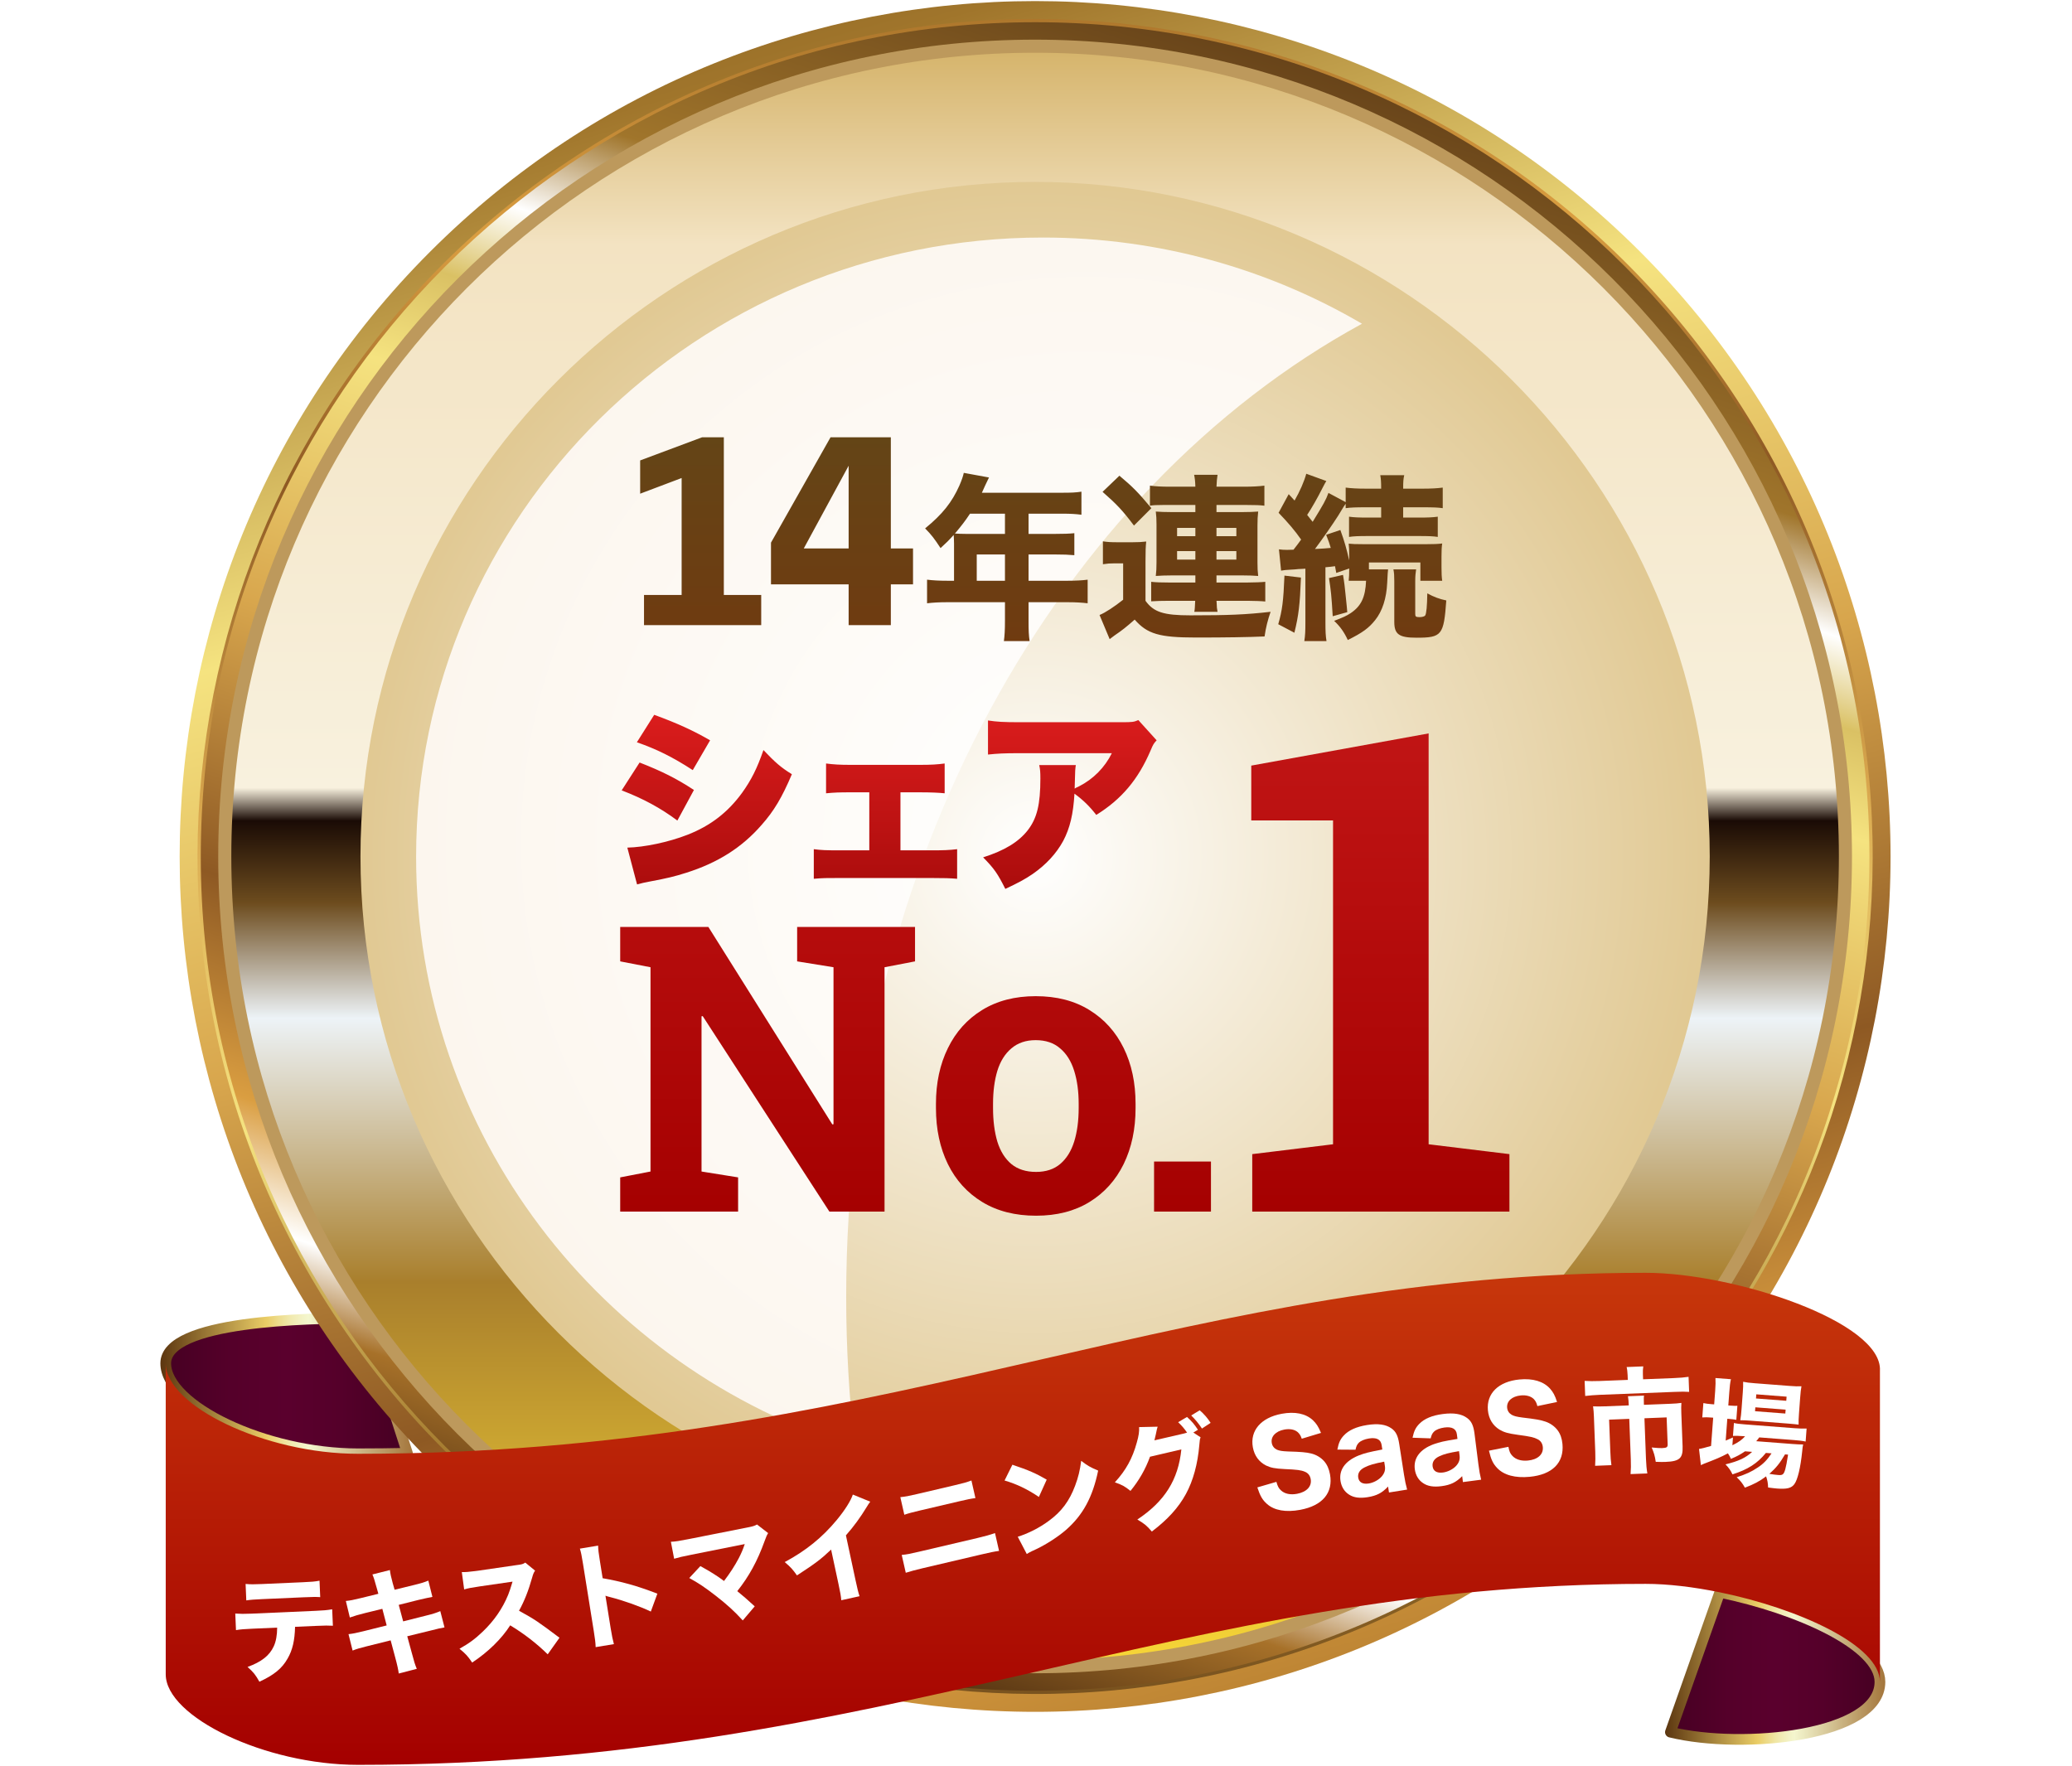 <svg width="427" height="364" viewBox="0 0 427 364" fill="none" xmlns="http://www.w3.org/2000/svg">
<g clip-path="url(#clip0_2009_242)">
<path d="M73.8 299.629C77.237 299.629 80.626 299.591 83.969 299.519L74.978 271.654C63.006 271.654 34.156 272.237 34.156 280.979C34.156 289.721 54.566 299.629 73.8 299.629Z" fill="url(#paint0_linear_2009_242)" stroke="url(#paint1_linear_2009_242)" stroke-width="2.206" stroke-linejoin="round"/>
<path d="M337.973 301.175C406.819 232.328 406.819 120.705 337.973 51.858C269.126 -16.988 157.504 -16.988 88.657 51.858C19.811 120.705 19.811 232.328 88.657 301.175C157.504 370.022 269.126 370.022 337.973 301.175Z" fill="url(#paint2_linear_2009_242)"/>
<path fill-rule="evenodd" clip-rule="evenodd" d="M309.453 319.858C230.287 372.953 123.069 351.822 69.974 272.656C16.878 193.492 38.012 86.275 117.177 33.176C196.341 -19.919 303.558 1.215 356.654 80.379C409.749 159.544 388.616 266.761 309.453 319.857L309.453 319.858Z" fill="url(#paint3_linear_2009_242)"/>
<path fill-rule="evenodd" clip-rule="evenodd" d="M213.315 4.579C308.272 4.579 385.251 81.56 385.251 176.518C385.251 271.476 308.272 348.457 213.315 348.457C118.357 348.457 41.376 271.476 41.376 176.518C41.376 81.56 118.355 4.579 213.315 4.579Z" fill="url(#paint4_linear_2009_242)"/>
<path fill-rule="evenodd" clip-rule="evenodd" d="M213.313 10.87C304.797 10.87 378.96 85.032 378.96 176.516C378.96 267.999 304.797 342.165 213.313 342.165C121.829 342.165 47.669 268.001 47.669 176.516C47.669 85.032 121.831 10.87 213.313 10.87Z" stroke="#BD995C" stroke-width="5.392" stroke-miterlimit="2.613"/>
<path fill-rule="evenodd" clip-rule="evenodd" d="M213.313 10.87C304.797 10.87 378.96 85.032 378.96 176.516C378.96 267.999 304.797 342.165 213.313 342.165C121.829 342.165 47.669 268.001 47.669 176.516C47.669 85.032 121.831 10.87 213.313 10.87Z" fill="url(#paint5_linear_2009_242)"/>
<path fill-rule="evenodd" clip-rule="evenodd" d="M213.315 315.546C289.89 315.546 352.344 253.092 352.344 176.519C352.344 99.945 289.89 37.49 213.315 37.49C136.741 37.49 74.288 99.943 74.288 176.519C74.288 253.094 136.741 315.546 213.315 315.546Z" fill="url(#paint6_radial_2009_242)"/>
<path fill-rule="evenodd" clip-rule="evenodd" d="M214.917 48.957C238.934 48.957 261.416 55.442 280.679 66.724C218.056 100.878 174.383 177.85 174.383 267.348C174.383 277.872 175.002 288.218 176.169 298.347C123.766 282.083 85.753 233.716 85.753 176.575C85.753 106.094 143.582 48.957 214.917 48.957Z" fill="url(#paint7_radial_2009_242)"/>
<g filter="url(#filter0_i_2009_242)">
<path d="M149.168 122.623H156.871V128.835H132.719V122.623H140.472V98.521L131.924 101.751V94.894L144.696 90.123H149.168V122.623ZM188.157 113.032V120.436H183.585V128.835H174.888V120.436H158.887V111.839L171.161 90.123H183.585V113.032H188.157ZM165.645 113.032H174.888V95.987L165.645 113.032ZM196.608 119.692V112.049C196.608 111.354 196.571 110.806 196.535 110.257C195.547 111.354 195.035 111.866 193.829 112.963C192.585 111.062 191.964 110.221 190.647 108.904C194.231 105.979 196.169 103.528 197.705 100.091C198.18 98.994 198.473 98.153 198.619 97.458L203.812 98.409C203.556 98.921 203.52 98.994 203.008 100.091C202.752 100.676 202.605 100.969 202.349 101.554H218.952C220.744 101.554 221.695 101.517 222.865 101.334V106.088C221.731 105.942 220.634 105.869 218.952 105.869H211.967V110.038H217.416C219.245 110.038 220.269 110.001 221.402 109.892V114.426C220.195 114.317 219.245 114.28 217.599 114.28H211.967V119.692H220.013C221.768 119.692 222.975 119.619 224.145 119.473V124.337C222.938 124.19 221.658 124.117 220.013 124.117H211.967V127.957C211.967 129.968 212.004 130.956 212.187 132.126H206.884C207.03 130.992 207.103 129.932 207.103 127.884V124.117H195.218C193.536 124.117 192.293 124.19 191.049 124.337V119.473C192.293 119.619 193.499 119.692 195.218 119.692H196.608ZM201.289 119.692H207.103V114.28H201.289V119.692ZM207.103 105.869H199.899C198.912 107.368 198.144 108.356 196.791 109.965C197.522 110.001 198.144 110.038 199.058 110.038H207.103V105.869ZM246.343 104.077H239.724C238.224 104.077 237.676 104.114 236.981 104.223V100.091C238.115 100.237 239.285 100.31 241.223 100.31H246.343C246.306 99.14 246.233 98.555 246.087 97.86H250.914C250.804 98.665 250.731 99.177 250.695 100.31H256.29C258.045 100.31 259.435 100.237 260.568 100.091V104.223C259.654 104.114 258.813 104.077 256.911 104.077H250.695V105.54H256.18C257.57 105.54 258.191 105.503 259.288 105.43C259.179 106.417 259.142 107.076 259.142 108.356V115.926C259.142 117.132 259.179 117.754 259.288 118.705C258.301 118.632 257.423 118.595 256.217 118.595H250.695V120.058H257.094C258.374 120.058 260.166 119.985 260.751 119.912V123.971C260.166 123.898 258.301 123.825 257.094 123.825H250.695C250.695 124.008 250.731 124.154 250.731 124.263C250.768 125.214 250.768 125.361 250.914 126.092H246.123C246.233 125.617 246.233 125.214 246.306 123.825H240.967C239.614 123.825 238.188 123.861 237.237 123.934V119.912C238.224 120.021 239.358 120.058 240.857 120.058H246.343V118.595H241.333C240.236 118.595 239.175 118.632 238.188 118.705C238.297 117.754 238.334 117.132 238.334 115.889V108.063C238.334 106.893 238.297 106.417 238.188 105.43C239.175 105.503 240.016 105.54 241.296 105.54H246.343V104.077ZM246.343 108.794H242.576V110.513H246.343V108.794ZM250.695 108.794V110.513H254.79V108.794H250.695ZM246.343 113.585H242.576V115.34H246.343V113.585ZM250.695 113.585V115.34H254.79V113.585H250.695ZM227.217 101.371L230.691 98.043C233.434 100.347 234.494 101.407 237.273 104.735L233.69 108.319C231.349 105.211 230.142 103.931 227.217 101.371ZM227.29 116.291V111.574C228.314 111.72 228.899 111.757 230.289 111.757H233.397C234.494 111.757 235.335 111.72 236.213 111.61C236.103 112.634 236.067 113.549 236.067 115.67V123.825C237.749 126.165 239.797 126.823 245.319 126.823C253.072 126.823 256.765 126.677 261.848 126.092C261.263 127.774 260.861 129.347 260.605 131.175C257.131 131.321 252.779 131.395 246.453 131.395C238.919 131.395 236.432 130.663 233.836 127.701C232.044 129.274 231.313 129.859 229.704 130.956C229.155 131.358 229.009 131.468 228.68 131.724L226.595 126.75C227.729 126.311 229.667 125.031 231.459 123.605V116.108H229.667C228.753 116.108 228.241 116.145 227.29 116.291ZM264.006 117.608L263.567 113.219C264.152 113.293 264.445 113.329 265.249 113.329C265.432 113.329 265.761 113.329 266.566 113.293C266.749 113.073 266.749 113.073 267.078 112.634C267.297 112.378 267.407 112.195 268.138 111.208C266.932 109.453 265.432 107.697 263.494 105.686L265.578 101.846L266.785 103.163C267.882 101.261 268.76 99.25 269.199 97.641L273.331 99.14C273.075 99.542 272.966 99.762 272.527 100.603C271.539 102.578 270.333 104.699 269.382 106.125C269.967 106.856 269.967 106.856 270.515 107.551C272.783 103.858 273.222 103.09 273.77 101.59L277.317 103.492V100.493C278.451 100.639 279.694 100.713 281.559 100.713H284.631C284.631 99.396 284.595 98.774 284.448 97.933H289.385C289.203 98.738 289.166 99.286 289.166 100.713H293.152C294.944 100.713 296.261 100.639 297.321 100.493V104.735C296.37 104.589 295.273 104.552 293.262 104.552H289.166V106.673H292.494C294.322 106.673 295.2 106.637 296.297 106.491V110.66C295.419 110.513 294.286 110.477 292.53 110.477H281.815C279.987 110.477 279 110.513 278.012 110.66V106.491C279.073 106.637 280.024 106.673 281.852 106.673H284.631V104.552H281.486C279.475 104.552 278.305 104.589 277.317 104.735V103.821C277.025 104.223 277.025 104.223 275.781 106.271C274.648 108.063 272.271 111.464 270.991 113.146C272.673 113.073 272.892 113.037 274.246 112.927C273.953 111.976 273.807 111.501 273.295 110.221L276.22 109.233C277.061 111.537 277.5 113.11 278.049 115.487V114.755C278.049 113.293 278.012 112.707 277.939 112.049C278.634 112.122 279.292 112.159 281.157 112.159H293.847C295.456 112.159 296.334 112.122 297.211 112.013C297.102 112.744 297.065 113.439 297.065 114.719V116.876C297.065 118.083 297.102 118.961 297.211 119.692H292.713V115.926H282.108V117.352H286.058C285.984 118.01 285.984 118.01 285.875 120.131C285.728 123.313 284.887 125.946 283.388 127.811C282.071 129.456 280.828 130.371 277.756 131.907C276.988 130.261 276.184 129.127 274.94 127.957C276.842 127.226 277.5 126.933 278.378 126.348C280.536 124.885 281.377 123.057 281.523 119.692H277.939C278.012 118.851 278.049 118.522 278.049 117.169L275.379 118.083L275.123 116.694C274.319 116.803 273.99 116.84 273.148 116.913V128.213C273.148 130.151 273.185 131.029 273.368 132.126H268.797C268.979 130.919 269.016 130.078 269.016 128.213V117.206C268.431 117.242 267.956 117.279 267.626 117.279C266.968 117.352 266.456 117.388 266.273 117.388C265.03 117.462 264.555 117.498 264.006 117.608ZM264.701 118.632L268.102 119.034C267.882 124.702 267.626 126.823 266.749 130.407L263.421 128.652C264.262 125.726 264.481 123.934 264.701 118.632ZM273.88 119.144L276.769 118.485C277.061 120.204 277.135 120.972 277.281 122.435C277.573 125.214 277.573 125.214 277.647 126.165L274.648 127.006C274.392 122.728 274.282 121.74 273.88 119.144ZM287.155 117.352H291.836C291.726 118.047 291.653 118.741 291.653 119.729V126.531C291.653 127.079 291.799 127.189 292.53 127.189C293.116 127.189 293.554 127.043 293.701 126.86C293.957 126.458 294.103 124.885 294.139 122.289C295.456 123.02 296.626 123.459 298.052 123.752C297.54 130.919 297.138 131.431 291.909 131.431C288.325 131.431 287.337 130.736 287.337 128.176V119.729C287.337 118.668 287.301 118.047 287.155 117.352Z" fill="url(#paint8_linear_2009_242)"/>
</g>
<g filter="url(#filter1_i_2009_242)">
<path d="M127.812 249.712V242.661L134.057 241.453V199.349L127.812 198.14V191.049H134.057H145.984L171.528 231.743L171.77 231.702V199.349L164.276 198.14V191.049H182.286H188.571V198.14L182.286 199.349V249.712H170.924L144.815 209.421L144.573 209.462V241.453L152.108 242.661V249.712H127.812ZM213.511 250.559C209.214 250.559 205.52 249.618 202.431 247.738C199.342 245.858 196.978 243.252 195.34 239.922C193.701 236.564 192.882 232.71 192.882 228.358V227.512C192.882 223.188 193.701 219.36 195.34 216.029C196.978 212.672 199.329 210.053 202.391 208.172C205.48 206.265 209.16 205.312 213.431 205.312C217.755 205.312 221.449 206.265 224.511 208.172C227.573 210.053 229.923 212.658 231.562 215.989C233.2 219.32 234.019 223.161 234.019 227.512V228.358C234.019 232.71 233.2 236.564 231.562 239.922C229.923 243.252 227.573 245.858 224.511 247.738C221.449 249.618 217.782 250.559 213.511 250.559ZM213.511 241.533C215.553 241.533 217.218 240.983 218.507 239.881C219.797 238.78 220.75 237.249 221.368 235.288C221.986 233.301 222.295 230.991 222.295 228.358V227.512C222.295 224.933 221.986 222.664 221.368 220.703C220.75 218.715 219.783 217.171 218.467 216.069C217.178 214.941 215.499 214.377 213.431 214.377C211.416 214.377 209.751 214.941 208.435 216.069C207.118 217.171 206.151 218.715 205.534 220.703C204.943 222.664 204.647 224.933 204.647 227.512V228.358C204.647 230.991 204.943 233.301 205.534 235.288C206.151 237.276 207.118 238.82 208.435 239.922C209.751 240.996 211.443 241.533 213.511 241.533ZM237.831 249.712V239.398H249.556V249.712H237.831ZM258.065 249.712V237.867L274.716 235.836V169.095H257.862V157.791L294.414 151.157V235.836L311.065 237.867V249.712H258.065Z" fill="url(#paint9_linear_2009_242)"/>
</g>
<g filter="url(#filter2_i_2009_242)">
<path d="M131.247 152.984L134.819 147.325C139.554 149.051 142.965 150.616 146.337 152.582L142.765 158.722C138.631 156.034 135.3 154.388 131.247 152.984ZM128.117 162.896L131.809 157.157C136.424 158.963 139.394 160.448 143.006 162.816L139.594 169.117C136.143 166.548 132.611 164.622 128.117 162.896ZM131.287 182.28L129.281 174.695C132.812 174.615 137.788 173.571 141.681 172.046C146.417 170.2 149.989 167.431 152.918 163.418C154.844 160.729 156.008 158.401 157.333 154.589C159.741 157.117 160.904 158.161 163.192 159.565C161.145 164.381 159.5 167.15 156.931 170.04C152.878 174.695 147.902 177.825 141.44 179.872C139.073 180.634 137.347 181.036 134.136 181.638C132.973 181.838 132.17 182.039 131.287 182.28ZM185.566 163.297V175.257H191.827C194.395 175.257 195.639 175.217 197.245 175.016V181.116C195.8 180.996 194.676 180.955 191.827 180.955H173.166C170.236 180.955 169.634 180.955 167.708 181.116V175.016C169.193 175.217 170.196 175.257 173.125 175.257H179.145V163.297H175.453C172.804 163.297 171.962 163.338 170.236 163.498V157.358C171.801 157.559 173.005 157.639 175.413 157.639H189.419C191.987 157.639 193.111 157.559 194.676 157.358V163.498C193.553 163.378 191.907 163.297 189.419 163.297H185.566ZM234.589 148.409L238.362 152.582C237.76 153.224 237.639 153.425 237.117 154.669C234.549 160.689 231.098 164.742 225.921 167.953C224.516 166.147 223.192 164.863 221.426 163.578C221.185 167.752 220.503 170.682 219.098 173.33C217.694 175.899 215.607 178.186 212.838 180.113C211.192 181.236 209.828 181.959 207.179 183.203C205.574 180.032 204.932 179.069 202.604 176.701C207.019 175.297 209.908 173.531 211.794 171.123C213.721 168.635 214.403 165.786 214.403 160.448C214.403 159.164 214.363 158.562 214.162 157.679H221.707C221.586 158.482 221.546 158.843 221.506 161.13C221.506 161.17 221.466 162.134 221.466 162.535C221.707 162.374 221.707 162.374 222.389 162.053C225.319 160.568 227.686 158.161 229.131 155.231H209.988C206.938 155.231 205.534 155.311 203.607 155.512V148.489C205.453 148.77 206.818 148.85 210.109 148.85H231.138C233.385 148.85 233.666 148.81 234.589 148.409Z" fill="url(#paint10_linear_2009_242)"/>
</g>
<path d="M354.409 328.177L344.239 356.998C359.16 360.629 387.421 357.813 387.421 346.642C387.421 339.057 370.547 331.491 354.409 328.177Z" fill="url(#paint11_linear_2009_242)" stroke="url(#paint12_linear_2009_242)" stroke-width="2.206" stroke-linejoin="round"/>
<g filter="url(#filter3_i_2009_242)">
<path d="M339.139 262.328C245.824 262.328 186.37 297.306 83.969 299.518C80.625 299.59 77.236 299.628 73.799 299.628C54.565 299.628 34.154 289.72 34.154 280.978V345.087C34.154 353.829 54.565 363.737 73.799 363.737C182.526 363.737 242.777 326.437 339.139 326.437C343.708 326.437 349.017 327.07 354.407 328.176C370.545 331.49 387.419 339.056 387.419 346.641V282.532C388.008 272.43 357.391 262.328 339.139 262.328Z" fill="url(#paint13_linear_2009_242)"/>
</g>
<g clip-path="url(#clip1_2009_242)">
<path d="M60.806 335.289C60.739 338.095 60.285 340.085 59.263 341.84C58.11 343.886 56.461 345.217 53.457 346.607C52.649 345.171 52.276 344.689 51.014 343.558C53.868 342.53 55.542 341.22 56.417 339.306C56.868 338.337 57.115 337.02 57.118 335.453L51.939 335.681C50.375 335.75 49.56 335.81 48.632 335.968L48.486 332.556C49.563 332.628 50.267 332.643 51.853 332.575L65.011 331.994C66.668 331.92 67.344 331.867 68.456 331.676L68.603 335.066C67.525 335.018 67.126 335.012 65.213 335.096L60.806 335.289ZM50.612 326.454C51.69 326.549 52.322 326.545 53.977 326.472L62.402 326.1C64.221 326.022 64.875 325.969 65.847 325.783L65.991 329.172C65.124 329.116 64.704 329.11 62.58 329.203L54.065 329.579C52.526 329.648 51.592 329.711 50.757 329.844L50.613 326.454H50.612Z" fill="white"/>
<path d="M77.6 327.161C77.26 325.873 76.975 324.984 76.746 324.495L80.352 323.59C80.438 324.344 80.587 325.021 80.929 326.278L81.322 327.649L85.367 326.659C86.861 326.293 87.387 326.129 88.269 325.766L89.112 329.123C88.434 329.244 87.467 329.455 86.21 329.753L82.17 330.767L83.085 334.166L87.677 333.009C89.194 332.64 89.811 332.444 90.737 332.055L91.604 335.41C91.063 335.488 90.059 335.717 88.591 336.098L83.927 337.237L84.873 340.703C85.351 342.52 85.512 343.029 85.893 343.951L82.175 344.913C82.097 344.229 81.863 343.13 81.457 341.641L80.505 338.078L75.545 339.314C74.122 339.675 73.593 339.815 72.664 340.181L71.819 336.801C72.771 336.695 73.348 336.574 74.863 336.205L79.686 335.004L78.793 331.581L75.209 332.46C73.6 332.86 73.35 332.954 72.095 333.371L71.274 329.963C72.294 329.852 72.71 329.768 74.387 329.363L77.972 328.483L77.602 327.157L77.6 327.161Z" fill="white"/>
<path d="M112.872 340.959C110.593 338.714 107.991 336.703 105.142 334.984C103.386 337.743 100.614 340.465 97.306 342.656C96.358 341.27 95.978 340.863 94.694 339.808C96.631 338.724 97.906 337.796 99.485 336.279C101.802 334.07 103.559 331.527 104.719 328.701C104.956 328.144 105.245 327.246 105.628 325.977L98.876 326.957C96.957 327.249 96.521 327.329 95.656 327.582L95.17 324.009C95.926 324.032 96.577 323.974 98.014 323.79L98.453 323.734L106.341 322.585C107.616 322.423 107.729 322.384 108.253 322.054L110.272 323.71C110.01 324.079 109.864 324.408 109.67 325.127C108.882 327.907 108.076 329.946 106.96 331.978C110.217 333.764 110.861 334.208 115.299 337.542L112.872 340.959Z" fill="white"/>
<path d="M122.754 339.477C122.728 338.568 122.62 337.744 122.365 336.153L120.144 322.289C119.878 320.627 119.749 319.974 119.504 319.175L123.261 318.553C123.287 319.464 123.352 320.006 123.626 321.714L124.195 325.274C127.966 325.924 131.356 326.854 135.472 328.458L134.122 332.143C131.842 331.053 128.555 329.889 125.717 329.156C125.249 329.041 125.148 329.01 124.773 328.88L125.854 335.623C126.093 337.121 126.279 337.98 126.514 338.855L122.754 339.477Z" fill="white"/>
<path d="M142.388 320.452C140.578 320.811 139.918 320.966 138.927 321.259L138.257 317.765C139.249 317.715 140.055 317.58 141.841 317.226L154.311 314.758C155.158 314.59 155.515 314.471 156.013 314.204L158.3 315.975C158.029 316.415 157.928 316.628 157.57 317.617C156.079 321.753 154.37 324.873 151.936 327.939C153.233 328.988 153.948 329.62 155.535 331.07L153.069 333.974C151.321 332.049 149.826 330.701 147.505 328.89C145.296 327.175 143.959 326.28 142.046 325.232L144.334 322.774C146.379 323.892 147.893 324.848 149.205 325.845C150.439 324.223 151.414 322.726 152.252 321.135C152.753 320.166 153.066 319.428 153.37 318.546C153.433 318.372 153.469 318.269 153.479 318.235L142.391 320.452H142.388Z" fill="white"/>
<path d="M179.344 309.499C178.955 310.022 178.918 310.08 178.654 310.526C177.312 312.741 175.906 314.656 174.328 316.437L176.287 325.572C176.683 327.427 176.876 328.21 177.136 328.98L173.37 329.812C173.295 328.906 173.192 328.322 172.786 326.42L171.275 319.37C169.21 321.333 168.038 322.223 164.24 324.692C163.313 323.391 162.941 322.987 161.714 321.947C166.045 319.63 169.452 316.884 172.45 313.258C174.12 311.237 175.316 309.344 175.753 308.033L179.343 309.498L179.344 309.499Z" fill="white"/>
<path d="M185.541 308.565C186.732 308.432 187.148 308.359 188.921 307.943L196.772 306.101C198.613 305.669 199.199 305.507 200.193 305.13L201.016 308.757C200.064 308.884 199.399 309.015 197.6 309.437L189.637 311.304C188.07 311.673 187.164 311.909 186.365 312.193L185.541 308.565ZM185.827 320.474C186.928 320.362 187.365 320.285 189.435 319.799L201.402 316.993C202.972 316.625 204.052 316.323 205.051 315.967L205.887 319.642C204.865 319.783 204.018 319.957 202.243 320.374L190.163 323.208C188.66 323.56 187.51 323.878 186.662 324.15L185.827 320.474Z" fill="white"/>
<path d="M208.634 301.883C211.981 303.002 213.498 303.671 215.707 304.958L214.094 308.524C211.744 306.929 209.485 305.849 207.022 305.134L208.634 301.883ZM209.738 316.725C211.803 316.097 214.256 314.867 216.141 313.452C218.755 311.552 220.39 309.343 221.554 306.223C222.226 304.433 222.559 303.041 222.811 301.083C224.169 302.104 224.667 302.403 226.309 303.091C225.176 308.566 223.179 312.247 219.7 315.299C218.096 316.696 215.693 318.256 213.617 319.252C213.256 319.418 212.938 319.565 212.665 319.694C212.166 319.932 212.04 320.01 211.599 320.285L209.738 316.725Z" fill="white"/>
<path d="M247.419 296.231C247.263 296.628 247.24 296.851 247.157 297.816C246.833 301.696 245.895 305.154 244.399 307.906C242.85 310.743 240.642 313.168 237.372 315.654C236.322 314.427 235.833 314.025 234.385 313.178C240.039 309.418 242.821 304.976 243.455 298.723L236.992 300.234C236.078 302.787 234.713 305.149 232.969 307.278C231.76 306.305 231.274 306.046 229.753 305.506C232.024 303.043 233.385 300.562 234.273 297.312C234.674 295.937 234.807 294.988 234.744 294.127L238.57 294.043C238.492 294.229 238.362 294.745 238.203 295.579C238.097 296.087 238.044 296.292 237.903 296.857L243.823 295.489C244.072 295.434 244.296 295.36 244.634 295.263C244.047 294.42 243.568 293.846 242.793 293.118L244.619 292.039C245.62 292.937 246.1 293.511 246.873 294.675L245.921 295.248L247.419 296.231ZM247.241 290.664C248.177 291.478 248.875 292.296 249.485 293.254L247.702 294.421C247.001 293.361 246.264 292.478 245.483 291.728L247.241 290.664Z" fill="white"/>
<path d="M263.042 305.411C263.306 306.351 263.525 306.768 264.002 307.186C264.77 307.888 265.929 308.129 267.286 307.877C269.286 307.503 270.381 306.335 270.109 304.84C269.98 304.116 269.573 303.589 268.908 303.327C268.114 302.992 267.357 302.892 264.748 302.776C262.712 302.674 261.899 302.511 260.912 302.044C259.448 301.304 258.501 300.009 258.189 298.282C257.567 294.851 259.865 292.179 264.114 291.386C266.848 290.876 269.068 291.329 270.549 292.694C271.267 293.381 271.688 294.003 272.234 295.323L268.271 296.521C268.026 295.82 267.802 295.499 267.404 295.139C266.761 294.607 265.779 294.43 264.677 294.635C262.883 294.969 261.848 296.079 262.09 297.41C262.204 298.04 262.574 298.502 263.144 298.782C263.708 299.015 264.197 299.092 265.444 299.149C268.046 299.219 269.203 299.317 270.197 299.564C271.214 299.809 272.196 300.374 272.886 301.163C273.483 301.847 273.883 302.737 274.087 303.857C274.774 307.662 272.548 310.322 267.951 311.178C264.989 311.731 262.607 311.308 261.107 309.97C260.175 309.155 259.696 308.329 259.112 306.554L263.039 305.412L263.042 305.411Z" fill="white"/>
<path d="M286.053 306.382C284.836 307.682 283.723 308.27 281.855 308.569C280.217 308.831 278.986 308.668 278.038 308.052C277.073 307.461 276.444 306.458 276.252 305.216C275.899 302.943 277.22 301.098 279.978 299.984C281.272 299.488 281.953 299.307 284.868 298.744L284.725 297.806C284.545 296.659 283.674 296.22 282.105 296.474C281.206 296.618 280.408 296.962 280.02 297.359C279.652 297.731 279.496 298.092 279.345 298.79L275.604 298.764C275.879 297.328 276.217 296.624 276.927 295.862C277.937 294.763 279.529 294.053 281.7 293.704C283.959 293.342 285.576 293.563 286.745 294.385C287.645 295.009 288.088 295.875 288.349 297.562L289.336 303.913C289.548 305.272 289.704 305.969 289.982 307.005L286.244 307.603L286.055 306.383L286.053 306.382ZM285.257 301.25C283.169 301.657 282.217 301.929 281.231 302.424C280.221 302.921 279.768 303.644 279.904 304.533C280.058 305.517 280.833 305.946 282.08 305.747C283.071 305.588 284.14 305.007 284.762 304.284C285.34 303.59 285.525 302.96 285.398 302.14L285.259 301.249L285.257 301.25Z" fill="white"/>
<path d="M301.331 304.236C300.078 305.5 298.948 306.054 297.07 306.299C295.425 306.515 294.201 306.316 293.272 305.672C292.322 305.055 291.721 304.034 291.562 302.785C291.275 300.502 292.645 298.697 295.434 297.662C296.742 297.203 297.426 297.042 300.358 296.563L300.237 295.621C300.091 294.469 299.232 294.007 297.656 294.213C296.754 294.332 295.947 294.652 295.548 295.038C295.169 295.399 295.004 295.755 294.831 296.448L291.095 296.316C291.407 294.886 291.768 294.194 292.498 293.452C293.54 292.384 295.15 291.718 297.328 291.433C299.6 291.137 301.21 291.405 302.355 292.259C303.239 292.909 303.654 293.788 303.87 295.482L304.678 301.858C304.852 303.223 304.986 303.923 305.235 304.966L301.483 305.457L301.329 304.235L301.331 304.236ZM300.679 299.083C298.578 299.429 297.621 299.675 296.621 300.139C295.596 300.609 295.121 301.317 295.234 302.211C295.359 303.198 296.122 303.649 297.372 303.485C298.369 303.356 299.453 302.807 300.095 302.102C300.692 301.426 300.894 300.801 300.791 299.978L300.678 299.084L300.679 299.083Z" fill="white"/>
<path d="M310.855 298.193C311.037 299.151 311.22 299.587 311.662 300.044C312.367 300.81 313.503 301.154 314.873 301.021C316.896 300.826 318.087 299.756 317.946 298.244C317.876 297.512 317.518 296.95 316.88 296.63C316.115 296.228 315.372 296.061 312.782 295.716C310.761 295.434 309.964 295.202 309.02 294.65C307.625 293.783 306.793 292.41 306.629 290.662C306.303 287.189 308.819 284.728 313.121 284.312C315.889 284.045 318.062 284.694 319.42 286.183C320.077 286.931 320.445 287.586 320.878 288.951L316.825 289.796C316.641 289.075 316.445 288.735 316.081 288.342C315.487 287.756 314.523 287.491 313.407 287.599C311.591 287.775 310.466 288.789 310.593 290.136C310.654 290.774 310.979 291.266 311.528 291.595C312.07 291.877 312.55 291.997 313.787 292.163C316.373 292.461 317.517 292.66 318.487 292.996C319.481 293.33 320.409 293.978 321.029 294.825C321.567 295.559 321.888 296.482 321.994 297.616C322.354 301.467 319.91 303.92 315.258 304.37C312.26 304.659 309.924 304.028 308.541 302.564C307.684 301.669 307.274 300.803 306.846 298.985L310.855 298.193Z" fill="white"/>
<path d="M335.418 283.378C335.393 282.762 335.324 282.148 335.216 281.748L338.647 281.614C338.572 282.114 338.543 282.639 338.568 283.232L338.606 284.274L344.905 284.027C346.235 283.976 347.073 283.896 347.981 283.765L348.099 286.869C347.255 286.807 346.6 286.809 345.107 286.869L329.685 287.474C328.587 287.516 327.657 287.601 326.68 287.71L326.562 284.604C327.546 284.66 328.386 284.675 329.647 284.627L335.457 284.398L335.419 283.379L335.418 283.378ZM335.646 289.398C335.624 288.83 335.584 288.331 335.493 287.766L338.805 287.636C338.745 287.922 338.742 288.445 338.774 289.274L338.784 289.535L344.174 289.323C345.247 289.282 345.806 289.237 346.503 289.138C346.458 289.781 346.455 290.35 346.488 291.227L346.75 298.101C346.844 300.542 346.143 301.188 343.226 301.301C342.69 301.322 342.199 301.317 341.217 301.284C341.03 300.058 340.892 299.541 340.381 298.326C341.389 298.429 342.139 298.471 342.51 298.456C343.489 298.418 343.696 298.267 343.671 297.65L343.462 292.127L338.889 292.307L339.203 300.626C339.251 301.858 339.331 302.733 339.485 303.677L336.03 303.812C336.108 302.811 336.123 301.933 336.078 300.771L335.761 292.427L331.607 292.591L331.854 299.061C331.907 300.437 331.955 301.099 332.083 301.972L328.723 302.103C328.78 301.175 328.795 300.32 328.753 299.206L328.474 291.93C328.446 291.172 328.399 290.533 328.303 289.848C329.074 289.888 329.775 289.885 330.802 289.845L335.656 289.655L335.644 289.394L335.646 289.398Z" fill="white"/>
<path d="M359.611 299.118C358.622 299.805 357.989 300.136 356.707 300.68C356.488 300.163 356.407 300.015 356.09 299.538C354.602 300.328 353.634 300.73 351.103 301.7C350.983 301.739 350.957 301.761 350.52 301.965L350.136 298.627C350.681 298.55 351.327 298.386 352.619 298.009L353.054 292.188L352.543 292.149C351.913 292.101 351.397 292.084 350.81 292.134L351.031 289.176C351.514 289.286 352.049 289.351 352.747 289.405L353.258 289.443L353.465 286.675C353.558 285.42 353.56 284.755 353.522 284.013L356.713 284.258C356.54 285.007 356.474 285.62 356.378 286.897L356.171 289.667L356.521 289.693C357.22 289.747 357.665 289.757 358.041 289.738L357.824 292.625C357.291 292.536 356.943 292.486 356.338 292.439L355.966 292.411L355.63 296.908C356.117 296.683 356.31 296.603 357.131 296.261L357.013 297.871C358.302 297.231 358.943 296.782 359.632 296.024L359.33 296C358.329 295.923 357.698 295.899 357.131 295.95L357.33 293.276C357.861 293.412 358.487 293.484 359.557 293.565L369.829 294.356C370.924 294.439 371.673 294.449 372.307 294.428L372.108 297.103C371.441 296.957 370.697 296.874 369.672 296.796L362.544 296.249C362.282 296.609 362.206 296.722 361.925 297.034L369.33 297.603C370.449 297.69 370.917 297.702 371.597 297.706C371.493 298.127 371.476 298.363 371.398 299.119C371.055 302.473 370.471 304.951 369.791 305.873C369.191 306.707 368.26 306.945 366.185 306.786C365.698 306.749 365.374 306.7 364.374 306.575C364.349 305.669 364.228 305.064 363.959 304.283C362.619 305.296 361.424 305.921 359.592 306.611C359.076 305.691 358.69 305.209 357.902 304.459C359.822 303.844 360.936 303.336 362.269 302.438C363.378 301.714 364.216 300.851 365.085 299.538L363.921 299.448C362.168 301.598 360.2 302.874 357.033 303.868C356.647 303.054 356.31 302.551 355.592 301.806C358.288 301.157 359.793 300.439 361.078 299.23L359.611 299.117V299.118ZM360.785 292.806C359.899 292.737 359.174 292.706 358.637 292.712C358.762 291.984 358.829 291.371 358.903 290.377L359.155 286.994C359.228 286.023 359.246 285.476 359.228 284.785C359.943 284.934 360.452 284.998 361.641 285.089L368.723 285.635C369.935 285.727 370.542 285.751 371.249 285.71C371.128 286.367 371.069 286.862 370.975 288.117L370.738 291.313C370.661 292.329 370.634 293.017 370.659 293.615C370.195 293.555 369.5 293.479 368.568 293.407L360.788 292.809L360.785 292.806ZM361.681 290.853L367.923 291.333L367.983 290.528L361.742 290.048L361.681 290.853ZM361.876 288.226L368.12 288.705L368.182 287.854L361.941 287.373L361.876 288.226ZM367.858 299.751C366.782 301.598 365.986 302.559 364.631 303.764C365.371 303.893 365.973 303.962 366.487 304.002C367.373 304.069 367.596 303.895 367.911 302.825C368.102 302.126 368.223 301.447 368.487 299.8L367.858 299.751Z" fill="white"/>
</g>
</g>
<defs>
<filter id="filter0_i_2009_242" x="131.924" y="90.123" width="166.128" height="42.003" filterUnits="userSpaceOnUse" color-interpolation-filters="sRGB">
<feFlood flood-opacity="0" result="BackgroundImageFix"/>
<feBlend mode="normal" in="SourceGraphic" in2="BackgroundImageFix" result="shape"/>
<feColorMatrix in="SourceAlpha" type="matrix" values="0 0 0 0 0 0 0 0 0 0 0 0 0 0 0 0 0 0 127 0" result="hardAlpha"/>
<feOffset/>
<feGaussianBlur stdDeviation="6.565"/>
<feComposite in2="hardAlpha" operator="arithmetic" k2="-1" k3="1"/>
<feColorMatrix type="matrix" values="0 0 0 0 0.846 0 0 0 0 0.533 0 0 0 0 0.533 0 0 0 0.25 0"/>
<feBlend mode="normal" in2="shape" result="effect1_innerShadow_2009_242"/>
</filter>
<filter id="filter1_i_2009_242" x="127.812" y="151.157" width="183.253" height="99.401" filterUnits="userSpaceOnUse" color-interpolation-filters="sRGB">
<feFlood flood-opacity="0" result="BackgroundImageFix"/>
<feBlend mode="normal" in="SourceGraphic" in2="BackgroundImageFix" result="shape"/>
<feColorMatrix in="SourceAlpha" type="matrix" values="0 0 0 0 0 0 0 0 0 0 0 0 0 0 0 0 0 0 127 0" result="hardAlpha"/>
<feOffset/>
<feGaussianBlur stdDeviation="2.867"/>
<feComposite in2="hardAlpha" operator="arithmetic" k2="-1" k3="1"/>
<feColorMatrix type="matrix" values="0 0 0 0 0.435 0 0 0 0 0.02 0 0 0 0 0.176 0 0 0 1 0"/>
<feBlend mode="normal" in2="shape" result="effect1_innerShadow_2009_242"/>
</filter>
<filter id="filter2_i_2009_242" x="128.117" y="147.325" width="110.245" height="35.878" filterUnits="userSpaceOnUse" color-interpolation-filters="sRGB">
<feFlood flood-opacity="0" result="BackgroundImageFix"/>
<feBlend mode="normal" in="SourceGraphic" in2="BackgroundImageFix" result="shape"/>
<feColorMatrix in="SourceAlpha" type="matrix" values="0 0 0 0 0 0 0 0 0 0 0 0 0 0 0 0 0 0 127 0" result="hardAlpha"/>
<feOffset/>
<feGaussianBlur stdDeviation="2.867"/>
<feComposite in2="hardAlpha" operator="arithmetic" k2="-1" k3="1"/>
<feColorMatrix type="matrix" values="0 0 0 0 0 0 0 0 0 0 0 0 0 0 0 0 0 0 0.25 0"/>
<feBlend mode="normal" in2="shape" result="effect1_innerShadow_2009_242"/>
</filter>
<filter id="filter3_i_2009_242" x="34.154" y="262.328" width="353.273" height="101.409" filterUnits="userSpaceOnUse" color-interpolation-filters="sRGB">
<feFlood flood-opacity="0" result="BackgroundImageFix"/>
<feBlend mode="normal" in="SourceGraphic" in2="BackgroundImageFix" result="shape"/>
<feColorMatrix in="SourceAlpha" type="matrix" values="0 0 0 0 0 0 0 0 0 0 0 0 0 0 0 0 0 0 127 0" result="hardAlpha"/>
<feOffset/>
<feGaussianBlur stdDeviation="2.867"/>
<feComposite in2="hardAlpha" operator="arithmetic" k2="-1" k3="1"/>
<feColorMatrix type="matrix" values="0 0 0 0 0.435 0 0 0 0 0.02 0 0 0 0 0.176 0 0 0 1 0"/>
<feBlend mode="normal" in2="shape" result="effect1_innerShadow_2009_242"/>
</filter>
<linearGradient id="paint0_linear_2009_242" x1="34.155" y1="285.642" x2="83.969" y2="285.642" gradientUnits="userSpaceOnUse">
<stop stop-color="#460023"/>
<stop offset="0.05" stop-color="#490024"/>
<stop offset="0.277" stop-color="#55002A"/>
<stop offset="0.5" stop-color="#5A002D"/>
<stop offset="0.724" stop-color="#55002A"/>
<stop offset="0.984" stop-color="#470023"/>
<stop offset="1" stop-color="#460023"/>
</linearGradient>
<linearGradient id="paint1_linear_2009_242" x1="33.147" y1="285.642" x2="84.978" y2="285.642" gradientUnits="userSpaceOnUse">
<stop stop-color="#5C3610"/>
<stop offset="0.42" stop-color="#EACD66"/>
<stop offset="0.467" stop-color="#EDDC8C"/>
<stop offset="0.519" stop-color="#F1EAB0"/>
<stop offset="0.561" stop-color="#F3F2C5"/>
<stop offset="0.588" stop-color="#F4F6CE"/>
<stop offset="1" stop-color="#A4763C"/>
</linearGradient>
<linearGradient id="paint2_linear_2009_242" x1="283.854" y1="422.515" x2="141.946" y2="-72.369" gradientUnits="userSpaceOnUse">
<stop stop-color="#482A0F"/>
<stop offset="0.1" stop-color="#A77129"/>
<stop offset="0.22" stop-color="#DA9E41"/>
<stop offset="0.34" stop-color="#8E5923"/>
<stop offset="0.5" stop-color="#D8A64D"/>
<stop offset="0.66" stop-color="#F5E380"/>
<stop offset="0.83" stop-color="#A0752B"/>
<stop offset="1" stop-color="#664219"/>
</linearGradient>
<linearGradient id="paint3_linear_2009_242" x1="209.452" y1="-44.72" x2="216.731" y2="372.273" gradientUnits="userSpaceOnUse">
<stop stop-color="#482A0F"/>
<stop offset="0.1" stop-color="#A77129"/>
<stop offset="0.22" stop-color="#DA9E41"/>
<stop offset="0.34" stop-color="#8E5923"/>
<stop offset="0.5" stop-color="#D8A64D"/>
<stop offset="0.66" stop-color="#F5E380"/>
<stop offset="0.83" stop-color="#A0752B"/>
<stop offset="1" stop-color="#664219"/>
</linearGradient>
<linearGradient id="paint4_linear_2009_242" x1="159.435" y1="342.339" x2="267.203" y2="10.666" gradientUnits="userSpaceOnUse">
<stop stop-color="#482A0F"/>
<stop offset="0.1" stop-color="#A77129"/>
<stop offset="0.15" stop-color="white"/>
<stop offset="0.22" stop-color="#DA9E41"/>
<stop offset="0.34" stop-color="#8E5923"/>
<stop offset="0.5" stop-color="#D8A64D"/>
<stop offset="0.66" stop-color="#F5E380"/>
<stop offset="0.72" stop-color="#DAC164"/>
<stop offset="0.77" stop-color="white"/>
<stop offset="0.83" stop-color="#A0752B"/>
<stop offset="1" stop-color="#664219"/>
</linearGradient>
<linearGradient id="paint5_linear_2009_242" x1="213.314" y1="342.165" x2="213.314" y2="2.956" gradientUnits="userSpaceOnUse">
<stop stop-color="#F7D637"/>
<stop offset="0.23" stop-color="#A97F2C"/>
<stop offset="0.39" stop-color="#EDF3F7"/>
<stop offset="0.46" stop-color="#6D4C1E"/>
<stop offset="0.51" stop-color="#1A0B05"/>
<stop offset="0.53" stop-color="#F8F1DE"/>
<stop offset="0.86" stop-color="#F3E3C2"/>
<stop offset="1" stop-color="#D0AB5B"/>
</linearGradient>
<radialGradient id="paint6_radial_2009_242" cx="0" cy="0" r="1" gradientUnits="userSpaceOnUse" gradientTransform="translate(213.316 176.518) scale(196.615)">
<stop stop-color="white"/>
<stop offset="1" stop-color="#D4B266"/>
</radialGradient>
<radialGradient id="paint7_radial_2009_242" cx="0" cy="0" r="1" gradientUnits="userSpaceOnUse" gradientTransform="translate(224.15 173.652) scale(187.301 185.059)">
<stop stop-color="white"/>
<stop offset="1" stop-color="#FBF3E8"/>
</radialGradient>
<linearGradient id="paint8_linear_2009_242" x1="214.685" y1="147.835" x2="214.685" y2="72.835" gradientUnits="userSpaceOnUse">
<stop stop-color="#74370E"/>
<stop offset="1" stop-color="#5F4919"/>
</linearGradient>
<linearGradient id="paint9_linear_2009_242" x1="222.046" y1="104.712" x2="222.046" y2="253.773" gradientUnits="userSpaceOnUse">
<stop stop-color="#CD1E1E"/>
<stop offset="1" stop-color="#A40000"/>
</linearGradient>
<linearGradient id="paint10_linear_2009_242" x1="182.884" y1="134.952" x2="182.884" y2="194.952" gradientUnits="userSpaceOnUse">
<stop stop-color="#EB2222"/>
<stop offset="1" stop-color="#9B0707"/>
</linearGradient>
<linearGradient id="paint11_linear_2009_242" x1="344.238" y1="343.334" x2="387.42" y2="343.334" gradientUnits="userSpaceOnUse">
<stop stop-color="#460023"/>
<stop offset="0.05" stop-color="#490024"/>
<stop offset="0.277" stop-color="#55002A"/>
<stop offset="0.5" stop-color="#5A002D"/>
<stop offset="0.724" stop-color="#55002A"/>
<stop offset="0.984" stop-color="#470023"/>
<stop offset="1" stop-color="#460023"/>
</linearGradient>
<linearGradient id="paint12_linear_2009_242" x1="343.23" y1="343.334" x2="388.428" y2="343.334" gradientUnits="userSpaceOnUse">
<stop stop-color="#5C3610"/>
<stop offset="0.42" stop-color="#EACD66"/>
<stop offset="0.467" stop-color="#EDDC8C"/>
<stop offset="0.519" stop-color="#F1EAB0"/>
<stop offset="0.561" stop-color="#F3F2C5"/>
<stop offset="0.588" stop-color="#F4F6CE"/>
<stop offset="1" stop-color="#A4763C"/>
</linearGradient>
<linearGradient id="paint13_linear_2009_242" x1="210.791" y1="262.328" x2="210.791" y2="363.737" gradientUnits="userSpaceOnUse">
<stop stop-color="#C7370B"/>
<stop offset="1" stop-color="#A40000"/>
</linearGradient>
<clipPath id="clip0_2009_242">
<rect width="427" height="364" fill="white"/>
</clipPath>
<clipPath id="clip1_2009_242">
<rect width="326.787" height="68.328" fill="white" transform="translate(48.488 278.28)"/>
</clipPath>
</defs>
</svg>
